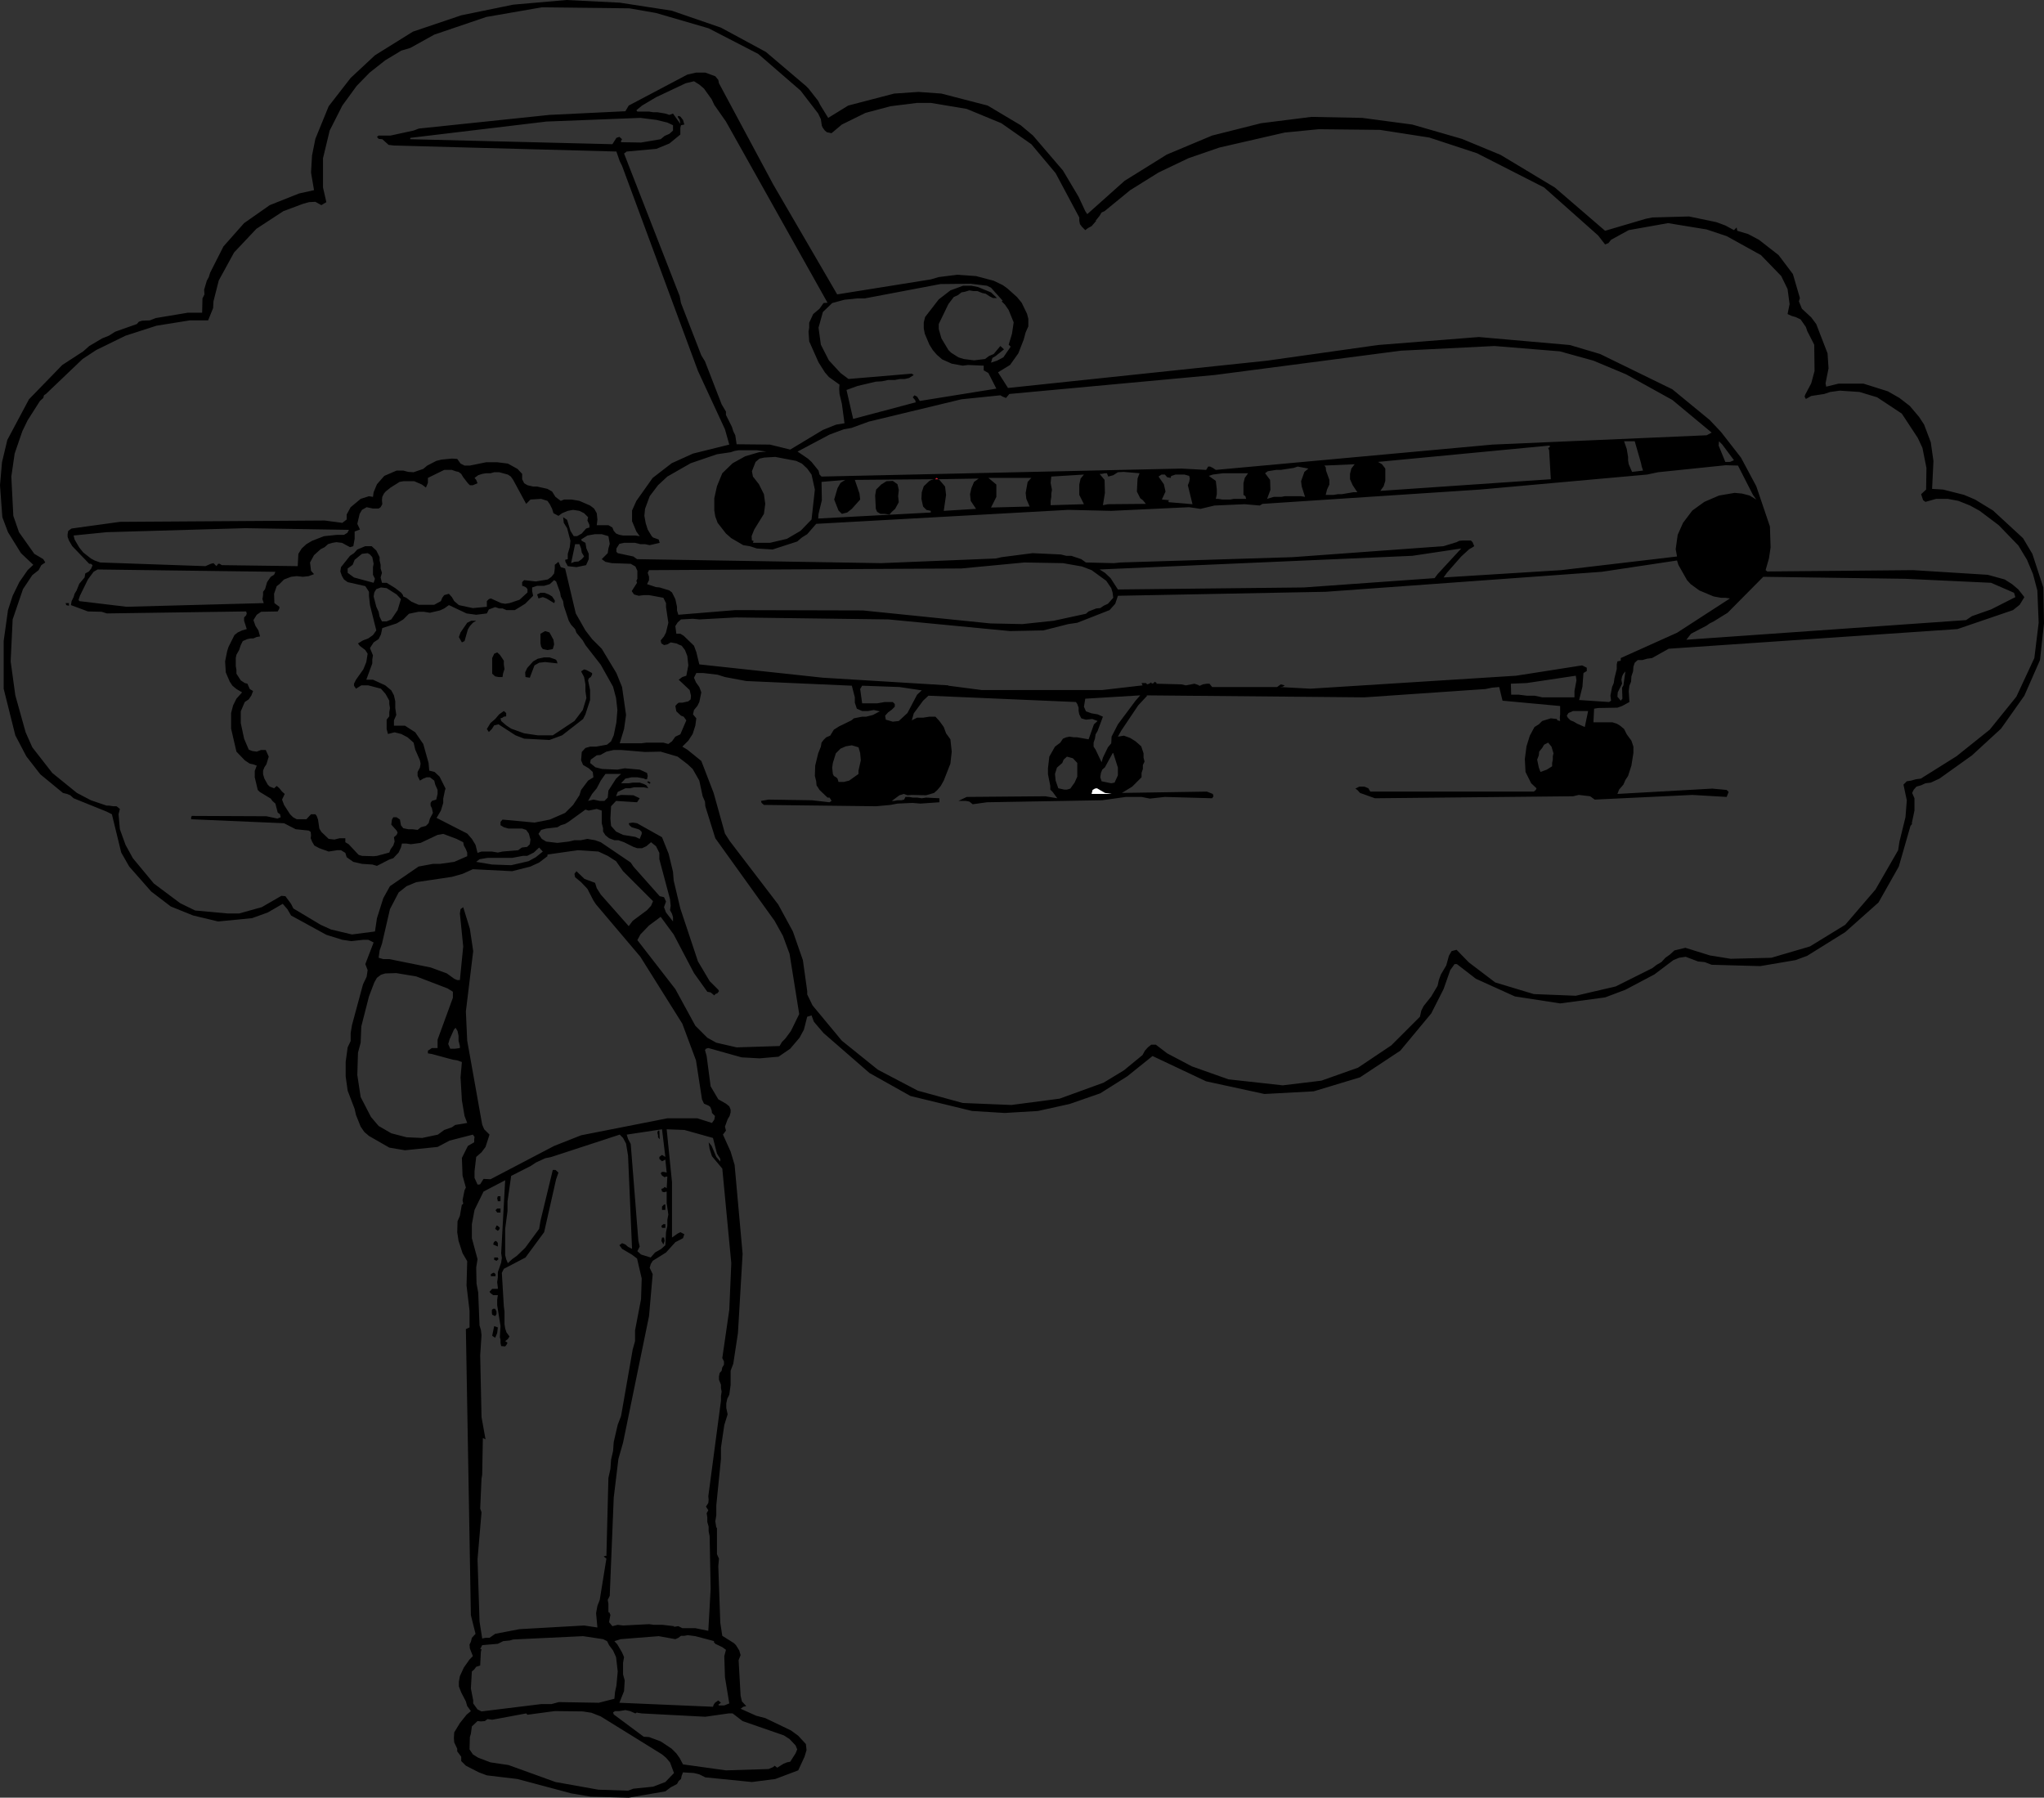 <?xml version="1.0" encoding="UTF-8" standalone="no"?>
<svg xmlns:xlink="http://www.w3.org/1999/xlink" height="269.9px" width="306.9px" xmlns="http://www.w3.org/2000/svg">
  <rect width="100%" height="100%" fill="#333333" stroke="none"/>
  <g transform="matrix(1.0, 0.0, 0.0, 1.0, -53.7, -4.95)">
    <path d="M324.85 54.05 L324.05 52.9 323.3 52.55 322.75 52.4 322.1 52.1 322.4 50.6 322.1 48.35 321.15 46.4 318.1 43.25 312.95 40.4 309.95 39.4 304.15 38.45 298.25 39.5 295.6 40.95 295.2 41.45 294.7 41.65 293.65 40.3 285.55 33.1 275.45 27.95 268.3 25.6 260.9 24.45 251.7 24.35 246.6 24.85 236.8 27.1 232.15 28.7 227.65 30.85 223.4 33.5 219.55 36.65 219.1 36.85 218.8 37.35 218.2 38.1 218.3 38.1 217.6 38.9 217.05 39.2 216.65 39.5 216.15 39.0 215.85 38.6 215.75 38.1 215.75 37.6 212.2 30.95 208.55 26.6 204.05 23.45 198.85 21.3 193.45 20.4 191.4 20.4 187.4 20.9 183.65 21.9 180.1 23.65 178.55 24.95 177.85 24.8 177.55 24.55 177.25 24.15 177.1 23.85 176.95 22.85 176.55 22.0 173.9 18.55 167.55 13.05 160.1 9.2 152.2 6.9 148.2 6.2 135.05 6.05 126.7 7.5 118.9 10.15 115.3 12.15 113.95 12.55 111.55 14.0 109.2 15.85 107.25 17.85 105.1 20.8 103.2 24.55 102.2 28.7 102.2 33.1 102.7 35.3 101.95 35.75 101.05 35.25 100.1 35.3 99.2 35.55 96.25 36.65 92.2 39.3 88.85 42.85 86.55 47.05 85.75 50.2 85.7 51.2 84.95 53.05 82.2 53.05 77.2 53.85 72.55 55.35 68.15 57.5 66.1 58.85 60.6 64.1 60.3 64.3 60.2 64.7 59.7 65.15 57.85 68.05 57.05 69.7 55.9 73.05 55.4 76.5 55.7 82.4 56.55 84.85 58.85 88.1 60.2 88.9 60.5 89.4 59.9 89.8 59.5 90.55 58.55 91.3 57.15 93.4 55.6 97.95 55.3 104.25 56.0 109.35 57.55 114.9 58.55 117.15 61.55 121.0 65.25 124.0 67.35 125.1 69.7 125.9 70.05 125.9 70.7 126.0 71.2 126.0 71.7 126.4 71.5 127.2 71.7 129.45 72.55 131.8 73.65 133.8 76.8 137.6 80.75 140.55 83.0 141.65 87.9 142.1 89.6 142.1 93.0 141.15 95.95 139.45 96.55 139.5 97.4 140.65 97.75 141.35 101.85 143.8 103.4 144.5 106.55 145.25 110.0 144.8 110.3 142.8 111.25 139.8 112.25 138.0 116.55 135.05 118.7 134.65 119.75 134.65 121.9 134.35 123.85 133.5 123.85 132.95 123.65 132.45 123.35 131.9 123.25 131.4 122.25 130.9 120.25 130.15 119.4 130.3 116.85 131.5 115.4 131.7 114.7 131.6 114.05 131.6 113.9 132.2 113.55 132.95 112.75 133.8 112.15 134.0 110.3 134.95 109.6 134.75 108.05 134.65 106.75 134.35 105.75 133.65 105.55 133.0 104.9 132.6 104.3 132.6 103.05 132.8 101.65 132.3 100.9 131.9 100.55 131.3 100.35 130.8 100.4 130.35 100.35 129.85 100.05 129.65 98.1 129.45 96.35 128.55 82.4 127.95 82.4 127.65 82.5 127.45 93.7 127.5 95.35 127.85 95.85 127.65 95.75 127.2 95.4 126.95 95.05 125.6 94.6 125.2 94.35 124.85 92.7 123.85 92.4 123.55 91.95 121.65 91.95 120.7 92.25 119.9 91.7 119.7 91.2 119.6 90.45 119.1 89.2 117.8 88.4 114.35 88.4 112.0 88.7 110.85 89.2 109.85 90.05 108.9 89.2 108.4 88.6 107.9 88.2 107.3 87.6 105.9 87.5 104.25 87.8 102.75 88.0 102.1 88.9 100.3 89.4 99.9 90.05 99.6 90.75 99.4 90.35 98.15 90.35 97.65 90.65 97.35 90.75 97.05 90.65 96.75 69.75 97.05 68.95 96.8 66.9 96.75 64.35 95.8 64.45 95.2 64.75 94.6 64.9 94.1 65.2 93.6 65.6 92.6 66.4 91.65 66.5 91.05 67.05 90.75 67.4 90.3 67.6 89.8 67.35 89.6 67.1 89.6 64.55 86.95 64.05 86.1 63.85 85.55 63.85 85.15 63.95 84.65 64.45 84.3 71.7 83.3 102.45 83.1 105.1 83.45 105.75 82.95 105.75 82.2 106.35 81.1 107.85 79.85 109.1 79.45 109.7 79.55 109.8 78.85 110.3 77.65 111.4 76.4 113.25 75.6 114.25 75.6 115.0 75.8 115.8 75.85 117.25 75.35 117.85 74.85 119.2 74.15 120.0 73.95 121.55 73.8 122.35 73.85 122.85 74.55 123.45 74.85 124.25 74.85 126.7 74.35 128.35 74.35 129.95 74.55 131.4 75.35 132.1 76.1 132.1 76.9 132.4 77.5 132.9 77.8 133.75 78.0 134.35 78.0 135.9 78.35 136.6 78.75 137.1 79.55 137.9 80.15 138.4 79.95 139.55 79.95 140.7 80.15 142.3 80.85 142.9 81.3 143.3 82.0 143.4 82.95 143.3 83.8 145.05 83.8 145.65 84.15 145.85 84.65 146.2 85.05 146.7 85.25 147.25 85.35 149.1 85.35 149.75 85.45 149.25 84.75 148.6 83.2 148.6 81.6 149.25 80.15 151.7 76.7 154.55 74.5 157.75 73.05 163.2 71.7 162.55 69.4 158.5 60.65 147.1 29.85 146.75 29.15 146.25 27.7 112.85 26.8 112.05 26.7 111.1 25.85 110.55 25.8 110.3 25.5 110.55 25.3 112.35 25.3 115.8 24.55 116.6 24.25 136.2 22.2 147.6 21.65 148.1 20.8 156.9 16.15 158.2 15.85 159.6 15.85 161.1 16.4 161.55 16.95 161.65 17.45 169.8 32.65 179.4 49.15 193.45 46.9 194.65 46.55 197.4 46.2 200.25 46.4 202.9 47.1 204.25 47.75 204.95 48.25 206.4 49.55 207.1 50.4 207.9 52.05 208.1 52.8 208.1 53.95 207.7 54.85 207.4 55.95 206.6 58.0 205.35 59.75 203.55 60.85 205.05 63.2 243.95 59.1 260.6 56.75 275.75 55.55 289.4 56.75 293.95 58.1 304.8 63.4 310.4 68.0 312.1 69.8 315.1 73.65 317.4 77.95 319.45 84.0 319.55 87.15 319.3 88.8 318.8 90.55 319.05 90.75 340.95 90.55 352.15 91.25 354.7 91.95 355.8 92.65 356.75 93.45 357.65 94.6 356.95 95.75 355.95 96.55 347.6 99.4 304.25 102.35 301.75 103.75 301.0 103.85 300.3 104.05 299.6 104.05 299.15 104.45 298.95 105.05 298.9 105.75 298.65 106.5 298.6 107.3 298.35 107.9 298.25 108.7 298.35 110.35 297.25 110.95 296.55 111.2 293.65 111.25 293.05 111.35 292.95 113.4 295.8 113.4 296.45 113.6 296.95 113.9 297.55 114.4 297.95 115.2 298.65 116.15 298.95 117.05 298.95 118.0 298.65 119.9 298.15 121.45 297.75 122.05 297.45 122.75 296.8 123.5 296.55 124.15 310.8 123.35 312.95 123.55 313.25 123.85 312.95 124.6 307.8 124.3 293.15 125.0 292.45 124.5 290.75 124.3 289.9 124.5 260.15 124.8 257.9 124.0 257.5 123.55 257.2 123.35 257.8 123.05 258.55 123.05 259.15 123.3 259.45 123.8 284.0 123.8 284.3 123.55 284.4 123.3 283.6 122.55 282.75 120.85 282.65 118.9 282.9 117.0 283.4 115.4 284.1 114.1 284.75 113.7 285.25 113.2 286.55 112.8 287.45 112.9 287.55 113.1 287.95 113.2 287.9 112.7 287.95 112.2 287.95 110.95 279.3 110.15 278.8 108.1 277.7 108.2 276.75 108.4 258.55 109.65 225.75 109.35 225.95 109.4 224.6 110.85 222.05 114.65 221.55 115.55 222.45 115.4 223.4 115.75 224.2 116.25 225.05 117.0 225.4 118.05 225.4 118.7 225.55 119.3 225.3 119.8 225.3 120.4 225.1 121.0 225.1 121.65 223.7 123.05 222.15 124.0 234.9 123.8 235.8 124.15 235.9 124.5 235.7 124.8 228.6 124.6 226.35 124.85 225.1 124.6 222.75 124.6 219.2 125.1 201.9 125.4 199.75 125.7 199.25 125.3 198.75 125.2 197.6 125.2 198.85 124.6 210.65 124.5 212.45 124.8 211.75 123.85 211.4 123.5 211.4 122.95 211.05 121.2 211.05 120.3 211.25 118.55 212.1 117.05 212.9 116.45 213.3 115.85 213.8 115.65 214.3 115.55 214.95 115.65 215.45 115.65 217.15 115.95 217.95 113.7 218.5 113.2 217.7 112.9 216.75 113.0 216.05 112.8 215.75 112.2 215.65 111.7 215.65 111.2 215.45 110.65 215.25 110.35 193.1 109.4 192.3 110.15 190.9 112.05 190.6 113.1 191.4 112.7 192.3 112.7 193.25 112.55 194.15 112.55 194.75 113.2 195.4 114.1 195.75 115.05 196.4 115.95 196.6 117.8 196.4 119.6 195.4 122.15 194.95 122.95 194.45 123.55 193.95 124.0 192.75 124.35 190.6 124.3 189.95 124.35 189.4 124.15 188.75 124.35 187.6 125.2 187.95 125.2 188.45 125.1 189.05 125.1 189.45 125.0 189.65 124.6 190.2 124.6 190.75 124.7 191.4 124.7 192.1 124.8 192.75 124.7 194.75 124.8 194.75 125.4 191.9 125.6 190.7 125.5 188.45 125.6 187.4 125.8 185.25 126.0 168.4 125.8 168.05 125.5 167.95 125.2 169.1 125.0 175.6 125.1 178.25 125.4 178.55 125.2 178.45 125.0 178.25 124.7 177.95 124.7 176.75 123.55 176.3 122.85 176.25 122.25 176.05 121.45 176.1 119.9 176.55 118.05 176.95 117.05 177.05 116.45 177.35 116.05 177.75 115.65 178.35 115.4 178.9 114.5 179.7 114.0 181.55 113.1 181.9 112.8 183.15 112.55 183.75 112.55 184.75 112.3 185.8 111.75 184.9 111.55 184.05 111.7 183.15 111.7 182.35 111.35 182.05 110.45 182.05 109.65 181.6 107.9 165.75 107.2 162.55 106.6 161.45 106.25 159.3 106.0 158.25 106.0 157.9 106.7 158.2 107.4 158.7 108.1 159.0 108.9 158.7 110.35 158.4 110.95 157.9 111.55 157.75 112.2 158.25 112.8 158.1 113.9 157.7 115.15 157.05 116.15 156.15 117.05 156.9 117.5 159.0 119.2 160.85 124.0 162.55 130.1 163.25 131.2 170.55 140.75 172.75 144.8 174.25 149.1 174.9 153.75 174.9 154.25 175.7 155.9 180.1 161.2 185.5 165.55 191.5 168.7 198.25 170.55 205.55 170.85 212.8 169.9 219.4 167.5 222.45 165.65 225.25 163.35 225.6 162.7 226.05 162.2 226.55 161.8 227.25 161.8 228.95 163.1 232.65 165.05 238.15 167.0 246.3 167.9 252.1 167.2 257.6 165.25 262.6 161.9 266.9 157.6 267.1 156.7 267.45 156.0 268.6 154.55 269.55 152.95 269.75 152.05 270.05 151.25 270.85 149.9 271.25 148.45 271.65 147.75 272.4 147.55 274.25 149.45 278.2 152.45 284.0 154.2 290.3 154.45 296.3 153.05 301.8 150.3 302.45 149.8 303.15 149.4 303.75 148.75 304.45 148.25 305.1 147.65 306.75 147.25 310.45 148.4 313.55 148.9 319.65 148.75 325.45 147.05 330.75 143.8 335.3 138.5 338.7 132.6 338.9 131.3 339.8 127.65 340.0 125.1 339.5 122.75 340.0 122.25 340.65 122.15 341.35 121.95 342.1 121.85 347.45 118.5 352.45 114.5 356.45 109.55 359.15 103.75 359.8 98.45 359.6 93.6 358.95 91.15 358.05 89.0 356.75 86.85 353.8 83.8 350.95 81.65 349.5 80.85 347.75 80.15 346.15 79.85 344.4 79.85 342.8 80.3 342.45 80.05 342.15 79.15 342.9 78.45 342.95 75.2 342.35 72.2 341.65 70.7 339.25 67.05 335.55 64.6 332.9 63.8 329.95 63.6 328.5 63.8 327.6 64.1 325.65 64.4 324.85 64.85 324.65 64.5 324.75 64.2 325.65 62.5 326.15 60.65 326.1 56.7 325.05 54.65 324.85 54.05 M326.4 53.6 L328.1 58.0 328.25 60.25 327.8 62.5 327.9 63.0 329.75 62.55 333.5 62.55 337.15 63.7 338.9 64.7 340.45 65.9 341.85 67.55 342.6 68.7 343.6 71.35 344.0 74.15 343.8 78.35 345.45 78.45 348.6 79.25 350.25 79.95 352.95 81.6 357.45 85.75 358.85 88.1 360.5 93.15 360.6 98.55 360.0 104.05 357.65 109.4 354.15 114.35 349.8 118.35 344.9 121.85 343.6 122.45 342.8 122.55 342.15 122.85 341.45 123.05 341.05 123.5 340.8 124.0 341.15 124.8 341.15 126.65 340.75 128.55 340.8 128.65 340.55 128.95 338.8 135.05 335.75 140.45 330.75 144.9 325.05 148.45 323.3 149.1 318.0 150.0 310.7 149.8 309.65 149.4 308.65 149.3 306.8 148.6 305.8 148.75 304.95 149.1 302.1 151.25 297.75 153.55 294.7 154.7 287.95 155.6 281.15 154.55 275.3 151.9 272.45 149.7 272.1 149.7 271.45 150.6 270.45 153.45 268.6 157.1 263.95 162.7 257.9 166.7 250.95 168.8 243.55 169.2 234.8 167.3 226.75 163.5 222.95 166.55 218.9 169.1 214.3 170.7 209.55 171.75 204.55 172.05 199.65 171.75 190.4 169.5 184.25 166.05 177.35 160.05 175.9 158.35 175.55 157.4 174.9 157.6 174.4 159.55 173.75 160.75 172.35 162.4 170.6 163.6 167.75 163.85 165.05 163.7 160.05 162.3 159.7 162.4 159.55 162.6 159.8 163.5 160.4 168.05 161.55 170.0 162.7 170.65 163.2 171.05 163.4 171.55 163.4 171.95 163.25 172.5 162.95 173.0 162.55 174.1 162.7 174.7 162.25 175.3 163.4 177.85 164.0 179.85 165.2 193.2 164.5 205.1 163.8 209.7 163.4 210.75 163.4 212.9 163.2 214.35 162.9 214.95 162.75 215.65 162.75 216.35 162.95 217.3 162.45 218.9 161.95 222.3 161.95 224.0 161.25 230.95 161.25 232.45 161.1 233.35 161.25 234.3 161.35 234.35 161.35 238.3 161.65 238.95 161.55 240.1 161.85 248.6 162.15 250.55 163.9 251.65 164.2 251.95 164.7 252.75 164.9 253.45 164.6 254.2 164.9 259.55 165.1 260.4 165.75 261.1 165.3 261.2 164.9 261.5 167.25 262.55 168.6 262.9 172.45 264.75 173.55 265.55 174.7 266.8 174.8 267.7 174.5 268.7 173.55 270.75 170.1 272.05 166.6 272.5 159.6 271.8 158.7 271.35 157.9 271.15 156.25 271.05 156.05 271.55 155.95 272.05 155.6 272.35 155.35 272.8 154.4 273.3 153.6 273.9 148.1 274.85 142.4 274.7 139.45 274.2 131.4 272.05 126.8 271.5 125.6 271.05 123.65 270.05 122.95 269.35 122.95 268.7 122.35 267.9 122.35 267.5 121.9 266.55 121.85 265.9 121.9 265.05 122.75 263.65 123.75 262.4 124.4 261.85 123.85 261.1 123.65 260.4 122.95 259.05 122.6 258.15 122.6 257.45 122.75 256.6 123.35 255.3 124.2 254.1 124.7 253.6 124.25 252.45 124.2 251.85 124.4 251.45 124.55 250.85 125.1 250.25 124.4 247.45 123.65 204.5 124.2 204.25 124.2 201.75 123.75 197.95 123.85 194.3 123.15 193.1 122.55 191.25 122.35 189.95 122.4 188.3 122.75 187.5 123.05 185.8 123.15 185.8 123.25 185.65 123.15 185.15 123.45 183.65 123.65 183.25 123.15 181.45 123.05 178.8 123.95 177.0 124.9 176.45 124.9 176.0 124.95 175.65 124.7 175.3 121.2 176.2 119.4 177.15 114.5 177.65 112.15 177.25 109.1 175.5 108.4 174.9 107.85 174.1 107.15 172.35 106.95 171.45 105.9 168.7 105.6 166.55 105.6 164.4 105.9 162.2 106.35 161.25 106.35 160.05 106.55 158.85 108.2 152.75 108.75 151.6 108.9 150.6 108.55 149.7 109.8 146.45 109.0 146.05 108.25 146.05 106.45 146.25 105.1 146.05 102.7 145.3 97.4 142.4 96.85 141.45 96.15 140.65 93.9 141.95 91.55 142.8 86.45 143.3 82.7 142.4 79.35 141.05 76.4 138.8 73.1 135.05 71.9 132.95 70.5 127.2 69.7 126.8 64.75 124.8 64.25 124.35 63.75 124.15 63.15 124.0 59.75 121.2 57.65 118.5 56.0 115.35 54.25 108.35 54.25 101.2 54.9 96.55 55.6 94.4 56.6 92.35 57.85 90.55 58.7 89.75 56.85 88.0 54.9 84.85 54.05 82.6 53.7 77.8 54.0 74.35 54.8 71.0 58.05 64.9 63.05 59.75 66.2 57.7 67.1 56.9 69.05 55.75 70.05 55.35 71.0 54.75 74.25 53.6 74.55 53.25 75.05 53.1 76.2 53.05 77.1 52.7 81.9 51.9 84.05 51.9 84.1 49.75 84.4 49.15 84.35 48.45 84.75 47.1 85.05 46.55 85.25 45.9 87.25 41.95 90.35 38.45 94.2 35.75 98.6 34.0 100.85 33.5 100.4 30.85 100.55 28.3 101.05 25.8 103.05 20.9 106.35 16.65 110.0 13.25 115.7 9.7 122.95 7.25 130.75 5.65 138.75 4.95 146.75 5.35 154.55 6.55 161.95 9.1 168.7 12.75 174.7 17.85 175.1 18.25 176.55 20.1 176.85 20.7 178.05 22.65 181.05 20.8 187.95 19.0 191.6 18.75 195.05 19.0 202.0 20.8 206.95 23.75 208.8 25.3 213.3 30.55 215.65 34.5 216.65 36.65 216.95 37.1 222.55 32.1 228.9 28.15 235.7 25.3 243.05 23.45 250.6 22.5 258.25 22.65 265.75 23.65 273.2 25.8 279.0 28.2 287.15 33.1 294.7 39.6 300.8 37.8 301.8 37.6 307.3 37.45 311.4 38.3 312.75 38.8 314.05 39.5 314.45 39.1 314.55 39.6 316.2 40.1 317.8 40.95 320.75 43.25 322.9 46.1 323.95 49.7 323.8 50.2 324.25 51.3 325.65 52.6 326.4 53.6 M194.55 76.9 L194.75 77.0 195.6 78.0 195.75 79.25 195.4 81.65 200.25 81.35 199.45 80.15 199.35 79.15 199.55 78.25 199.95 77.3 200.65 76.8 194.55 76.9 194.35 76.7 194.1 76.9 194.55 76.9 M178.95 79.95 L179.45 78.25 179.9 77.45 180.6 77.0 177.05 77.3 177.1 80.05 176.6 82.1 176.55 82.8 193.45 81.9 193.45 81.65 192.8 81.5 192.3 81.0 192.05 79.85 192.1 78.85 192.4 77.95 193.25 77.15 193.55 77.0 193.95 76.9 182.05 77.0 182.75 79.05 182.85 79.95 181.6 81.35 180.9 81.9 180.1 82.1 179.6 81.6 178.95 79.95 M168.45 73.65 L167.75 73.8 167.15 74.3 166.6 75.7 166.75 76.5 167.65 77.65 168.4 79.15 168.6 80.6 168.4 82.1 166.95 84.45 166.55 85.45 166.6 86.1 166.85 86.15 166.75 86.45 169.3 86.45 171.85 85.85 173.9 84.65 175.55 82.95 176.05 78.45 175.55 76.2 174.9 75.3 174.1 74.55 173.25 74.15 170.1 73.55 168.45 73.65 M177.35 50.45 L177.95 50.4 162.7 23.2 160.95 20.7 160.55 19.85 159.4 18.25 158.7 17.65 157.9 17.15 156.65 17.45 152.2 19.55 150.1 20.8 149.25 21.5 149.4 21.7 151.15 21.7 151.75 21.8 152.4 21.8 153.6 22.0 154.2 22.2 154.75 22.0 155.85 23.55 155.75 22.95 155.45 22.5 155.55 22.35 155.85 22.45 156.25 22.95 156.45 23.65 155.95 23.75 155.85 24.15 155.85 25.15 154.2 26.5 152.25 27.3 147.8 27.7 147.4 28.0 155.75 49.4 155.95 50.45 159.0 58.3 159.55 59.2 162.05 65.65 162.7 66.75 162.7 67.25 163.6 69.05 163.8 69.7 164.1 70.3 164.3 71.65 169.3 71.7 172.35 72.45 177.25 69.5 179.25 68.7 180.5 68.5 180.1 65.55 179.75 64.1 179.7 63.3 179.75 62.7 178.15 61.55 177.55 60.85 176.6 59.35 175.2 56.2 175.1 54.75 175.2 54.15 175.2 53.4 175.8 52.1 176.75 51.3 177.35 50.45 M198.6 48.75 L198.05 48.85 197.55 49.25 196.9 49.55 196.1 50.6 194.65 53.6 194.65 54.35 195.05 55.75 196.1 57.5 196.5 57.9 197.6 58.6 198.4 58.85 199.95 59.05 201.6 58.85 202.2 58.4 202.9 58.1 203.9 56.9 204.45 57.4 203.2 58.4 202.7 58.7 202.5 59.4 203.4 59.1 204.35 58.6 205.45 57.0 205.15 56.7 205.65 55.05 205.9 53.35 205.15 51.5 204.6 50.7 204.1 50.2 204.25 50.1 202.5 48.15 201.9 47.85 199.45 47.55 194.9 47.6 183.55 49.75 182.45 49.75 180.5 49.95 178.65 50.45 177.25 51.8 176.6 54.15 176.95 56.7 178.15 59.05 179.9 60.95 181.1 61.85 190.6 61.05 190.9 61.25 190.2 61.7 189.55 61.85 188.85 61.85 188.05 62.0 187.05 62.0 186.1 62.2 185.2 62.25 182.45 62.9 180.8 63.5 181.8 67.85 191.2 65.35 191.1 65.0 191.0 64.9 190.75 64.6 191.0 64.3 191.4 64.5 191.8 65.15 203.3 63.3 202.1 60.95 201.4 60.55 201.4 59.85 199.05 59.75 198.25 59.85 196.6 59.55 195.15 58.9 194.35 58.2 193.75 57.5 193.25 56.7 192.55 55.05 192.4 54.25 192.4 53.35 192.6 52.55 194.65 49.9 196.4 48.55 198.3 47.85 199.55 47.85 200.55 48.05 202.5 48.85 203.4 49.7 202.8 49.7 202.3 49.45 201.7 49.05 201.2 48.95 200.45 48.65 199.85 48.65 199.25 48.55 198.6 48.75 M307.0 92.05 L305.7 89.75 305.5 89.1 294.2 90.8 252.75 93.8 221.55 94.4 221.15 95.6 220.3 96.55 215.45 98.45 214.1 98.65 210.35 99.6 205.35 99.7 187.1 97.95 164.2 97.65 158.7 97.95 157.75 97.85 155.95 97.95 155.45 98.4 155.1 98.95 155.25 100.1 155.85 100.1 156.35 100.4 157.9 101.9 158.25 102.85 158.7 104.7 177.25 106.7 196.1 107.85 196.1 107.9 201.1 108.55 219.2 108.55 225.25 107.85 225.1 107.5 225.75 107.5 225.95 107.7 226.25 107.6 226.55 107.4 226.65 107.6 226.95 107.5 227.05 107.3 227.4 107.5 227.25 107.6 231.1 107.7 231.75 107.85 233.05 107.6 233.75 107.85 233.65 107.9 233.95 107.9 233.95 107.85 234.3 107.7 234.9 107.6 235.3 107.6 235.7 108.1 245.45 108.1 246.0 107.7 246.6 107.85 246.3 108.05 245.9 108.1 250.45 108.35 281.35 106.4 291.25 104.85 291.95 105.2 291.95 105.7 291.45 106.0 291.3 108.05 290.8 110.05 295.3 110.35 295.6 110.15 295.5 109.4 295.75 108.1 296.0 107.5 296.1 106.8 296.45 105.4 296.45 104.7 296.55 104.25 297.05 104.15 297.05 103.75 305.5 99.95 313.45 94.8 312.75 94.7 312.1 94.7 311.0 94.5 308.85 93.6 307.55 92.65 307.0 92.05 M299.15 71.2 L297.55 71.2 297.95 72.35 298.15 73.55 298.15 74.05 298.25 74.65 298.75 75.8 300.4 75.6 300.2 75.0 300.1 74.5 299.15 71.2 M312.3 71.7 L311.8 71.2 311.75 71.85 312.75 74.3 313.45 74.3 314.05 74.05 312.3 71.7 M273.1 87.3 L265.75 88.4 218.8 90.45 219.6 90.95 220.45 91.75 221.55 93.45 249.45 93.15 269.1 91.75 269.55 91.15 273.1 87.3 M274.55 86.1 L274.8 86.35 275.05 86.95 Q274.7 87.2 274.3 87.4 L273.1 88.5 270.95 90.95 270.45 91.65 288.1 90.55 305.5 88.5 305.3 87.4 305.6 85.25 306.4 83.45 307.8 81.6 309.6 80.3 311.8 79.35 314.15 78.95 315.25 79.05 316.4 79.35 317.4 79.95 316.9 79.25 314.65 74.85 312.8 74.8 302.65 75.85 301.0 76.2 275.95 78.45 243.25 80.6 242.85 80.85 240.6 80.65 236.05 80.85 233.95 81.35 232.25 81.1 220.55 81.65 214.1 81.5 176.25 83.6 174.9 85.15 174.1 85.65 173.4 86.25 169.7 87.45 167.35 87.3 166.25 86.95 165.3 86.8 163.5 85.75 162.7 85.05 161.45 83.45 161.1 82.5 160.95 81.6 160.95 79.75 161.35 77.95 162.15 76.0 163.7 74.5 165.6 73.45 167.65 72.85 168.75 72.75 167.35 72.55 164.6 72.55 164.0 72.65 163.4 72.85 161.35 73.15 157.4 74.5 153.9 76.5 152.5 77.8 151.25 79.45 150.55 81.35 150.45 82.4 150.65 83.5 150.95 84.45 151.55 85.45 151.75 85.65 152.6 85.95 152.75 86.45 151.25 86.8 150.55 86.65 149.85 86.65 149.05 86.45 147.4 86.45 146.7 86.6 146.25 87.3 146.25 87.8 146.45 88.0 148.8 88.5 149.35 88.9 186.0 89.5 203.2 88.8 204.1 88.6 208.75 88.0 213.0 88.2 213.8 88.4 214.55 88.4 216.05 88.9 216.75 89.4 220.95 89.5 221.95 89.4 247.8 88.6 270.45 86.95 272.4 86.35 272.8 86.15 273.3 86.1 274.55 86.1 M249.05 77.2 L249.55 75.8 250.15 75.3 248.55 75.0 247.95 75.2 246.0 75.5 245.3 75.5 244.05 75.7 243.65 76.0 244.4 77.0 244.45 78.5 243.95 79.85 244.95 79.55 246.1 79.55 246.6 79.45 249.05 79.45 249.65 79.55 249.15 78.0 249.05 77.2 M256.4 76.1 L256.6 75.3 257.1 74.65 252.55 74.85 252.75 75.1 252.8 75.6 253.3 77.0 253.3 77.7 252.95 78.45 252.75 79.25 253.95 79.25 254.55 79.15 255.15 79.15 256.9 78.85 257.5 78.85 256.8 77.8 256.4 76.9 256.4 76.1 M261.7 75.3 L261.7 77.15 261.45 77.95 260.95 78.65 286.55 76.9 286.3 72.55 286.15 72.2 286.3 72.15 286.45 71.95 286.3 71.85 260.6 74.3 261.2 74.65 261.7 75.3 M278.1 56.9 L264.05 57.6 236.1 61.25 205.25 64.1 204.75 64.7 204.25 64.5 203.9 64.3 198.05 64.9 184.15 68.25 181.55 69.2 180.4 69.4 178.25 70.2 173.45 72.75 175.0 73.8 175.55 74.3 176.6 75.6 176.75 76.2 177.05 76.5 231.1 75.3 234.8 75.5 235.1 75.0 235.4 75.0 235.8 75.2 236.25 75.5 277.8 71.7 309.95 70.3 310.7 69.9 304.8 65.0 297.85 61.15 292.95 59.1 287.9 57.7 278.1 56.9 M348.9 98.05 L349.8 97.45 352.65 96.45 356.3 94.6 356.1 93.95 352.65 92.45 339.8 91.85 318.45 91.55 313.1 96.95 311.0 98.25 310.4 98.55 309.9 98.9 307.6 100.1 306.9 101.0 348.9 98.05 M188.45 77.65 L188.65 78.5 188.55 79.45 188.65 80.35 188.1 81.35 187.6 81.8 187.25 82.2 186.55 82.1 185.9 82.1 185.4 81.8 185.2 81.35 185.1 79.35 185.25 78.45 186.0 77.7 186.8 77.2 187.75 77.15 188.45 77.65 M221.55 120.2 L220.85 118.0 220.75 118.05 219.6 120.15 219.2 120.5 219.0 121.0 218.9 121.65 219.1 122.25 220.55 122.55 221.05 122.45 221.55 121.35 221.55 120.2 M212.4 120.2 L212.1 121.15 212.2 122.15 212.6 123.3 213.5 123.5 213.9 123.5 214.4 123.35 215.05 122.45 215.45 121.55 215.45 119.5 214.8 118.8 213.9 118.55 213.4 119.0 213.2 119.5 212.4 120.2 M224.2 110.15 L224.9 109.35 216.65 109.85 216.45 111.05 216.75 111.75 217.6 112.05 218.5 112.2 219.3 112.55 218.5 114.7 218.2 115.2 218.1 115.85 217.9 116.45 217.9 117.05 218.2 117.5 219.1 119.4 219.3 118.7 220.05 117.15 220.55 116.55 220.6 115.55 221.55 113.7 224.2 110.15 M232.25 77.3 L232.35 76.8 232.25 76.4 231.55 76.2 230.2 76.2 229.6 76.4 229.5 76.5 229.5 76.7 228.95 76.6 228.6 76.2 228.1 76.2 227.65 76.5 228.45 77.65 228.7 78.75 228.15 79.95 229.3 80.05 229.1 80.15 229.2 80.35 232.75 80.65 232.05 77.8 232.25 77.3 M240.6 76.7 L241.1 76.0 237.35 76.0 235.8 76.2 235.2 76.4 236.25 77.15 236.4 78.45 236.4 79.15 236.25 79.85 236.6 79.85 237.25 79.95 238.4 79.95 238.95 79.85 240.8 79.85 240.7 79.45 240.4 79.25 240.4 77.5 240.6 76.7 M208.0 77.3 L208.55 76.7 202.1 76.7 203.3 77.7 203.3 79.55 202.5 81.15 208.3 81.0 207.8 79.85 207.7 78.95 208.0 77.3 M215.95 76.8 L216.45 76.2 211.55 76.5 211.45 77.45 211.65 78.5 211.55 79.05 211.55 79.55 211.45 80.15 211.45 80.8 216.45 80.65 215.75 79.25 215.75 77.7 215.95 76.8 M221.55 75.85 L220.85 76.3 220.1 76.5 219.9 76.0 219.6 76.0 219.1 76.1 218.8 76.1 219.55 77.0 219.6 78.95 219.3 80.8 220.05 80.65 225.75 80.6 225.3 80.05 224.9 79.75 224.4 78.75 224.5 76.8 224.8 76.0 222.4 75.8 221.55 75.85 M183.25 96.6 L202.4 98.55 207.2 98.65 211.9 98.15 216.75 97.1 217.15 96.75 218.3 96.3 218.9 96.25 219.4 95.9 220.05 95.6 220.85 94.7 220.75 93.9 220.55 93.25 219.8 92.15 217.6 90.55 216.15 90.0 213.3 89.5 207.5 89.4 198.05 90.3 151.15 90.55 150.95 90.95 151.15 91.55 151.15 92.05 150.85 92.65 152.2 93.1 152.75 93.15 154.2 93.6 154.6 93.9 155.1 94.9 155.35 96.05 155.35 96.6 155.55 97.25 164.1 96.55 183.25 96.6 M218.1 123.35 L217.75 123.55 217.6 124.15 220.6 124.15 219.6 124.0 218.4 123.3 218.1 123.35 M115.1 97.1 L114.25 97.95 113.25 98.55 111.1 99.25 110.9 100.2 110.55 100.9 109.8 101.4 109.25 102.25 109.7 103.35 109.6 103.95 109.6 104.55 108.7 107.0 109.7 107.0 111.55 107.85 112.45 108.6 112.85 109.35 113.05 110.25 113.05 111.25 113.2 112.3 112.85 113.1 112.85 113.9 114.5 113.9 116.05 114.9 117.25 116.65 118.05 119.5 118.15 120.65 118.95 120.85 119.7 121.55 120.6 123.35 120.5 123.65 120.25 124.85 120.25 125.5 119.9 126.65 119.25 127.75 123.85 130.1 124.55 130.9 125.1 131.8 125.4 133.0 126.0 132.8 127.55 132.8 128.45 132.95 129.15 132.8 131.5 132.6 132.05 132.2 132.85 132.1 133.25 131.7 133.35 131.0 133.1 130.1 132.7 129.55 132.1 129.35 130.05 129.35 129.35 129.15 128.85 128.85 128.85 128.35 129.15 128.0 133.95 128.45 136.25 128.0 138.55 127.0 139.75 125.8 140.7 124.35 140.95 123.55 142.0 122.15 142.8 121.65 142.7 120.85 142.1 120.3 141.25 119.8 140.95 119.1 141.05 117.85 141.6 117.25 142.3 117.05 143.2 117.05 144.85 116.75 145.45 116.25 145.85 115.35 146.25 113.4 146.4 111.55 146.2 109.75 145.75 108.05 143.9 104.75 141.6 101.8 141.2 101.1 140.25 99.95 140.05 99.4 139.45 98.75 139.1 98.15 138.35 95.9 138.25 95.2 137.9 94.5 137.8 93.9 137.2 92.25 136.9 92.05 136.25 92.65 135.4 92.9 134.35 92.9 133.6 93.15 133.6 93.7 133.75 94.4 132.55 95.6 131.0 96.55 129.75 96.55 129.15 96.3 128.65 96.3 128.05 96.1 127.1 96.45 126.8 97.05 125.2 97.25 123.75 97.05 121.1 95.8 120.4 96.3 119.75 96.6 118.25 96.95 117.35 96.8 116.55 96.8 115.1 97.1 M110.9 93.15 L110.2 93.4 109.9 93.9 109.8 94.5 110.2 96.05 110.55 96.8 110.7 97.55 111.05 98.25 111.75 98.25 112.45 97.95 113.4 96.55 113.9 94.9 113.25 94.2 111.75 93.25 110.9 93.15 M109.8 89.6 L109.6 88.6 109.25 88.2 108.9 88.0 108.05 88.1 106.95 89.0 106.65 89.75 105.9 90.3 105.9 90.95 106.85 91.65 109.8 92.45 110.0 91.85 109.7 91.25 109.7 90.1 109.8 89.6 M93.8 92.35 L94.35 91.55 94.85 91.25 95.05 90.8 68.35 90.45 67.75 90.8 66.9 91.95 65.7 94.4 65.5 95.0 65.6 95.2 72.7 96.05 93.3 95.5 93.1 94.9 93.2 94.3 93.2 93.8 93.5 93.4 93.8 92.35 M100.85 88.3 L100.25 89.4 100.4 90.65 100.85 91.15 100.05 91.45 99.2 91.55 98.25 91.45 97.4 91.55 96.35 91.95 95.65 92.65 95.25 92.95 94.85 94.1 94.9 95.5 95.65 96.05 95.65 96.3 95.4 96.75 92.9 96.8 92.25 97.25 91.75 98.05 92.05 98.9 92.5 99.6 92.75 100.5 92.2 100.6 91.75 100.8 91.35 100.8 90.85 100.9 90.15 101.2 89.85 101.8 89.6 102.55 89.2 103.25 89.1 103.75 89.1 104.95 89.2 105.55 89.2 106.1 89.85 107.1 90.45 107.5 90.85 107.6 91.2 108.4 91.7 108.7 91.45 109.35 91.05 109.95 90.45 110.35 89.85 111.75 89.85 113.5 90.35 115.85 91.05 117.5 91.55 117.7 92.25 117.8 92.9 117.55 93.6 117.55 94.05 118.55 93.7 119.7 93.4 120.15 93.2 120.65 93.2 121.2 93.4 121.85 93.9 122.75 94.2 123.05 94.85 123.3 95.25 122.95 95.65 123.3 96.05 123.8 96.45 124.15 96.05 125.0 96.35 125.8 97.25 127.2 97.7 127.65 98.25 127.95 99.7 127.95 100.4 127.2 101.05 127.2 101.25 127.45 101.45 128.0 101.65 129.35 101.95 129.85 103.05 130.9 103.9 131.0 104.7 130.8 105.55 130.8 105.55 131.4 106.05 131.7 107.55 133.3 108.05 133.45 109.8 133.5 110.3 133.45 112.15 132.95 112.35 132.45 112.75 131.9 112.95 131.3 112.85 130.65 113.25 130.3 113.4 129.95 113.25 129.65 112.45 128.75 112.55 128.0 112.75 127.65 113.25 127.65 113.75 128.0 113.9 128.85 114.25 129.3 115.0 129.45 115.6 129.45 116.4 129.55 116.9 129.15 117.65 128.95 118.05 128.55 118.25 127.85 118.7 127.0 118.55 126.3 118.35 125.9 118.35 125.5 118.55 125.2 119.2 125.0 119.4 124.15 119.4 123.55 119.05 122.75 118.9 122.15 118.25 121.65 117.75 121.65 117.25 121.85 116.75 122.15 116.4 121.45 116.4 120.85 116.75 120.2 116.85 119.6 116.75 119.1 116.05 117.5 115.8 116.45 114.9 115.65 113.95 115.15 112.95 114.9 111.95 115.15 111.75 114.4 111.75 113.0 112.15 112.5 112.15 111.9 112.25 111.25 112.15 110.65 112.15 110.15 111.6 109.15 110.9 108.35 109.0 107.85 107.95 107.85 107.15 108.35 106.85 107.9 106.85 107.6 107.15 107.0 108.25 105.45 108.7 104.35 108.9 103.1 108.55 102.55 107.7 101.9 107.45 101.55 108.2 101.1 109.0 100.8 109.7 100.3 110.2 99.6 109.25 95.8 109.1 94.4 109.1 93.8 108.55 92.95 105.9 92.35 105.35 91.95 105.05 91.45 104.8 90.75 104.9 90.1 106.25 88.4 106.85 88.0 107.35 87.45 108.55 86.95 109.5 86.95 110.2 87.6 110.7 88.6 110.7 89.1 110.85 89.75 110.85 90.3 111.05 90.95 110.85 91.65 111.05 92.45 111.75 92.45 113.05 93.25 113.95 93.95 114.2 94.3 114.25 94.5 114.7 94.7 115.5 95.3 116.55 95.75 118.9 95.75 119.9 95.2 120.1 94.7 120.4 94.3 121.1 94.1 121.55 94.6 121.9 95.2 122.6 95.8 124.7 96.25 126.8 96.05 126.8 95.2 127.1 94.9 127.4 94.8 128.95 95.5 129.55 95.6 130.2 95.5 131.7 95.0 132.9 93.9 132.9 93.4 132.7 93.15 132.3 92.95 132.1 92.9 132.1 92.35 132.4 92.05 134.15 92.25 135.95 91.95 136.5 91.55 136.9 91.05 137.0 90.3 137.0 89.75 137.55 89.3 137.9 90.1 138.55 90.3 140.15 97.05 141.6 99.6 142.6 100.9 144.05 102.35 146.25 106.0 147.1 108.1 147.7 112.3 147.4 114.4 146.75 116.55 149.95 116.55 150.75 116.45 153.3 116.45 154.05 116.65 154.6 116.25 155.1 115.55 155.85 115.2 156.75 113.1 156.35 112.55 155.95 112.4 155.25 111.75 155.1 110.95 155.35 110.65 155.6 110.45 156.15 110.45 157.05 110.25 157.4 109.95 157.45 109.4 157.25 108.55 155.6 107.0 156.15 106.6 156.75 106.4 157.05 104.85 156.9 103.45 156.55 102.55 156.05 101.9 Q155.65 101.75 155.25 101.55 L154.4 101.4 153.9 101.7 153.4 101.8 153.0 101.55 152.9 101.1 153.4 100.5 153.7 99.9 154.05 98.45 153.7 96.1 153.7 95.5 153.3 94.7 151.15 94.3 150.35 94.3 149.6 94.4 148.9 94.2 148.55 93.7 149.35 92.45 149.25 92.15 149.4 91.85 149.4 90.65 149.1 90.0 148.4 89.6 145.55 89.5 144.6 89.3 144.05 88.9 144.95 88.0 145.05 87.3 145.25 86.6 145.05 85.45 144.05 85.15 143.05 85.15 141.9 85.35 140.95 85.95 141.05 86.15 141.6 86.45 141.75 87.3 142.1 88.1 142.1 88.9 141.7 89.8 140.25 90.1 138.95 89.95 138.6 89.3 138.55 89.0 138.95 88.9 138.95 88.1 139.25 87.1 139.35 86.15 138.85 84.25 138.35 83.45 138.25 82.6 138.85 83.0 139.35 84.65 139.85 85.45 140.35 85.45 141.05 85.05 141.7 84.3 142.2 84.15 142.2 83.75 141.9 83.1 142.0 82.6 141.4 82.0 140.7 81.65 139.75 81.5 138.95 81.65 138.1 82.0 137.55 82.4 136.8 82.0 136.6 81.35 136.25 80.65 135.9 80.15 134.95 79.85 133.35 79.95 132.7 80.6 130.75 77.0 130.4 76.5 129.95 76.2 128.65 75.85 127.9 75.85 127.35 76.0 126.7 76.0 126.1 76.1 125.5 76.3 124.95 76.7 125.2 77.0 125.4 77.5 124.7 77.8 124.25 77.8 123.95 77.5 123.25 76.6 122.95 76.1 122.55 75.8 122.1 75.7 121.55 75.5 120.4 75.5 117.95 76.7 117.95 77.45 117.65 78.15 117.05 77.7 115.9 77.2 114.25 77.2 113.7 77.3 112.35 78.15 111.6 78.75 111.35 79.05 111.1 79.55 111.05 80.05 111.1 80.65 110.85 81.1 110.55 81.3 109.7 81.3 108.75 81.1 108.05 81.5 107.7 82.1 107.35 83.6 107.75 84.45 106.95 84.75 106.95 85.85 106.75 86.95 106.25 87.1 105.05 86.45 104.2 86.35 103.6 86.45 102.95 86.65 102.45 87.1 101.85 87.4 100.85 88.3 M86.7 89.6 L87.0 89.8 98.4 89.95 98.5 88.1 99.0 87.3 99.7 86.65 100.55 86.15 102.35 85.45 104.3 85.25 105.35 85.25 105.85 84.95 106.1 84.5 90.55 84.25 69.75 84.85 64.75 85.35 64.9 85.95 65.6 87.15 66.2 87.9 67.35 88.8 67.9 89.1 68.75 89.4 84.55 89.95 85.35 89.6 85.75 89.5 86.2 89.95 86.45 89.6 86.7 89.6 M153.9 23.35 L152.25 22.95 149.85 22.65 135.75 23.2 115.3 25.65 115.3 25.85 145.65 26.6 146.25 25.65 146.7 25.5 147.1 25.85 146.95 26.1 146.95 26.3 149.95 26.35 152.9 25.85 153.5 25.35 154.2 25.05 154.75 24.55 154.75 23.75 153.9 23.35 M285.55 116.75 L285.25 117.25 284.8 117.8 284.75 118.35 284.5 119.0 284.75 120.2 285.0 120.85 285.95 120.5 286.75 120.0 286.75 119.5 286.85 119.0 286.85 118.5 286.95 118.05 286.65 117.05 286.15 116.45 285.55 116.75 M291.65 114.1 L292.15 111.7 289.9 111.7 289.2 112.0 288.95 112.4 289.1 112.7 289.5 113.1 290.0 113.3 290.5 113.6 291.65 114.1 M284.1 109.4 L285.3 109.65 290.1 109.65 290.1 108.7 290.4 107.1 290.3 106.4 282.95 107.5 280.55 107.6 280.6 109.25 281.75 109.25 282.95 109.4 284.1 109.4 M297.75 105.75 L297.45 106.1 297.25 106.5 297.15 107.0 297.25 107.6 296.6 108.9 296.55 109.55 297.05 110.15 297.3 109.85 297.25 108.2 297.45 107.85 297.75 105.75 M163.5 194.6 L162.15 180.4 160.6 178.55 160.25 177.45 160.1 176.45 160.55 177.0 161.25 178.65 161.85 179.35 161.85 178.95 161.35 178.15 160.75 175.8 156.45 174.6 153.8 174.5 154.6 182.45 154.6 190.75 155.45 190.15 155.85 189.95 156.45 190.25 156.25 190.85 155.1 191.45 153.7 193.0 151.7 194.25 151.4 194.75 151.25 195.3 151.7 196.25 151.15 202.55 147.25 221.55 146.55 224.0 145.85 229.8 145.25 244.55 144.95 245.15 145.05 245.75 145.05 247.1 145.15 246.95 145.35 247.4 145.15 248.5 145.65 249.1 146.45 248.9 147.25 249.0 151.15 248.8 151.9 248.9 153.2 248.9 154.9 249.1 154.9 249.2 155.55 249.1 156.15 249.4 158.1 249.4 160.05 249.8 160.4 243.5 160.25 235.6 160.1 234.85 160.1 234.15 159.9 233.45 159.9 232.75 159.8 232.15 160.05 231.7 159.7 231.15 160.05 230.6 160.1 230.1 160.05 229.6 161.95 215.25 161.95 214.55 162.05 213.9 161.95 213.35 161.95 212.85 161.65 212.1 161.65 211.6 161.75 211.1 162.05 210.75 162.15 210.25 162.4 209.85 162.4 209.35 162.15 208.85 163.2 201.6 163.5 194.6 M171.25 145.45 L170.0 143.2 161.1 130.8 159.6 126.0 159.55 125.3 159.2 124.5 158.7 122.15 157.7 120.4 156.95 119.7 155.45 118.55 152.9 117.8 150.55 117.85 146.95 117.55 145.85 117.55 144.75 117.8 143.85 118.3 143.3 118.35 142.4 119.0 142.3 119.5 143.1 120.15 144.1 120.4 146.4 120.5 147.5 120.3 149.75 120.5 150.85 121.0 150.95 121.45 150.85 121.95 150.55 121.95 150.45 121.85 149.4 121.65 148.55 121.65 147.6 121.85 146.95 122.55 148.1 122.55 148.7 122.45 149.75 122.45 150.35 122.65 150.75 122.85 151.05 123.3 150.35 123.15 148.9 123.15 148.3 123.3 147.6 123.3 146.45 123.85 146.2 124.5 146.95 124.3 148.8 124.35 149.75 124.8 149.35 125.4 146.2 125.2 145.45 126.0 145.35 127.85 145.45 128.95 146.2 129.8 147.25 130.3 149.1 130.6 149.75 130.9 150.05 130.15 150.05 129.85 149.75 129.55 149.55 129.45 148.55 129.15 148.2 128.85 148.1 128.55 148.7 128.45 149.35 128.55 153.1 130.65 154.1 133.15 154.75 135.85 154.85 137.15 155.85 141.35 158.5 149.3 160.25 152.25 161.55 153.55 161.65 153.75 161.45 154.05 161.1 154.2 160.95 154.4 160.4 153.95 159.9 153.85 157.9 151.05 154.85 145.25 152.9 142.6 151.15 143.9 149.85 145.25 149.4 146.1 155.1 153.45 158.1 158.95 159.9 160.75 161.25 161.5 164.3 162.2 170.75 162.0 171.1 161.4 171.6 160.9 172.45 159.75 173.7 157.2 172.25 148.15 171.25 145.45 M182.6 120.65 L182.95 119.1 182.85 118.0 182.6 117.15 181.6 116.85 180.7 117.0 179.9 117.35 179.2 118.05 178.75 119.5 178.65 120.2 178.75 121.15 178.9 121.45 179.25 121.65 179.45 121.85 179.6 122.35 180.4 122.35 181.2 122.15 182.6 121.15 182.6 120.65 M185.4 110.55 L186.55 110.35 187.75 110.35 188.05 110.65 188.05 111.05 187.6 111.5 187.05 111.9 186.6 112.4 186.7 113.0 187.75 113.3 188.65 113.2 189.95 112.0 191.4 109.25 192.1 108.6 188.75 108.1 183.15 107.9 182.85 108.4 183.15 110.55 185.4 110.55 M124.45 98.15 L125.2 98.15 124.7 98.45 124.25 98.95 123.95 99.45 123.45 101.2 123.05 101.4 122.6 100.6 122.85 99.9 123.85 98.45 124.45 98.15 M140.95 87.3 L140.7 86.65 140.05 86.65 139.45 89.5 139.95 89.3 140.55 89.25 141.05 88.9 141.4 88.5 141.05 87.9 140.95 87.3 M134.55 94.8 L134.35 94.2 134.85 93.95 135.45 93.95 136.1 94.2 136.6 94.5 137.0 95.1 137.0 95.3 136.9 95.5 135.75 94.8 135.2 94.6 134.55 94.8 M64.05 95.9 L63.65 95.8 63.55 95.5 64.05 95.5 64.05 95.9 M142.4 106.6 L142.1 106.8 142.0 107.1 142.3 108.55 142.3 110.05 141.6 112.2 141.25 112.9 138.1 115.35 136.2 116.05 132.4 115.85 131.1 115.35 128.55 113.7 127.9 113.85 127.55 114.4 127.1 114.85 126.8 114.4 127.35 113.5 128.05 112.9 128.65 112.2 129.35 111.7 129.7 112.0 129.7 112.5 129.35 112.55 129.15 112.7 128.85 112.8 128.95 113.2 129.7 113.85 130.45 114.35 132.4 115.05 134.45 115.35 136.7 115.35 139.95 113.2 141.2 111.55 141.75 109.75 141.6 108.7 141.6 107.7 141.4 106.6 140.95 105.75 141.4 105.45 141.75 105.55 142.6 106.0 142.6 106.25 142.4 106.6 M143.9 122.15 L143.3 123.3 142.6 124.15 142.0 125.2 142.8 125.0 143.75 125.2 144.45 125.2 144.95 124.7 145.05 123.65 146.2 121.85 146.95 121.15 144.6 121.15 143.9 122.15 M150.85 122.35 L151.05 122.25 151.4 122.45 151.25 122.55 151.25 122.65 150.85 122.35 M136.7 102.4 L135.9 102.55 135.2 102.4 134.95 102.05 134.85 101.55 134.85 100.1 135.55 99.7 136.2 99.9 136.8 101.0 136.9 101.7 136.7 102.4 M137.4 104.55 L135.55 104.35 134.65 104.45 133.95 104.85 133.25 106.7 132.6 106.6 132.55 105.9 132.85 105.25 133.75 104.25 134.45 103.85 135.4 103.65 136.2 103.65 137.1 103.95 137.3 104.15 137.4 104.55 M129.35 104.15 L129.35 104.75 129.45 105.4 129.25 106.0 129.15 106.6 128.55 106.6 128.05 106.5 127.6 106.1 127.6 103.75 127.9 103.1 128.35 102.9 128.75 103.25 129.35 104.15 M113.2 151.05 L111.55 151.1 110.9 151.3 110.3 151.75 109.9 152.45 109.1 154.55 107.95 159.05 107.85 161.5 107.45 163.0 107.35 166.35 107.85 169.65 109.4 172.65 110.55 174.0 112.45 175.1 114.75 175.7 117.1 175.8 119.45 175.3 120.4 174.6 121.55 174.2 122.05 173.85 123.85 173.55 123.45 172.5 123.05 170.15 122.85 166.7 123.05 164.4 122.35 164.15 121.7 164.05 118.55 163.2 117.95 163.1 117.95 162.7 118.55 162.3 119.4 162.3 119.4 161.05 121.7 154.75 121.7 153.85 120.9 153.35 116.2 151.55 113.2 151.05 M135.9 133.25 L135.9 133.5 134.65 134.45 133.35 135.05 130.6 135.75 124.7 135.45 123.15 136.15 121.55 136.6 116.2 137.4 114.75 138.0 113.55 138.95 112.25 141.45 111.05 146.65 110.7 147.65 110.55 148.75 111.25 148.95 112.15 148.95 118.35 150.2 120.8 151.1 121.9 151.9 122.35 152.1 122.75 152.1 123.25 147.05 122.75 142.1 122.85 141.45 123.25 141.15 124.25 144.4 124.75 147.75 123.65 156.8 123.85 161.2 126.1 173.8 126.4 174.5 127.2 175.3 126.6 177.15 126.0 177.95 125.2 178.65 124.95 180.8 124.95 181.8 125.4 182.8 125.6 182.8 125.8 182.75 126.3 181.95 127.35 182.0 136.9 177.0 140.95 175.4 153.9 172.85 158.4 172.85 160.6 173.55 160.95 173.05 161.05 172.5 160.6 172.05 160.55 171.65 160.35 171.15 160.1 170.95 159.4 170.65 159.1 170.0 158.2 164.15 156.15 158.65 149.85 148.6 143.2 140.75 142.8 140.15 141.9 138.4 140.95 137.4 140.05 136.65 139.95 136.15 140.25 135.75 141.45 136.9 143.05 137.5 143.3 138.3 143.9 139.25 148.1 144.0 148.7 143.2 150.85 141.6 151.45 140.95 151.75 140.25 147.25 135.75 146.2 134.25 144.95 133.45 143.55 132.8 140.45 132.6 135.9 133.25 M135.2 132.8 L134.65 132.2 133.85 132.95 132.85 133.45 132.2 133.45 130.6 133.75 126.9 133.75 125.7 133.95 125.2 134.35 127.6 134.75 130.45 134.85 133.05 134.25 134.15 133.65 135.2 132.8 M137.9 128.85 L137.4 129.15 135.7 129.35 134.95 129.55 134.55 130.15 135.05 130.9 135.7 131.3 137.4 131.5 139.1 131.3 139.95 131.1 140.9 131.1 141.9 130.9 143.05 131.1 143.9 131.4 148.4 134.45 148.8 135.05 152.75 139.5 153.4 139.65 153.7 140.3 153.4 141.15 153.7 141.95 154.75 143.3 154.75 142.65 154.6 142.15 154.3 141.6 154.4 140.95 154.3 139.95 152.7 133.95 152.7 133.0 152.2 132.0 151.45 131.4 150.75 132.0 150.1 132.3 149.4 132.3 148.8 132.1 147.4 131.4 146.55 131.1 145.95 131.1 145.15 130.8 144.6 130.35 144.25 129.8 144.25 129.3 144.05 128.55 144.05 126.65 143.3 126.4 142.1 126.65 141.6 126.5 139.05 128.35 138.55 128.65 137.9 128.85 M121.3 162.4 L122.05 162.4 122.75 162.3 122.75 162.0 122.55 161.2 122.55 160.45 122.4 159.75 122.1 159.25 121.85 159.55 121.2 161.0 121.0 161.7 121.3 162.4 M135.55 178.85 L134.15 179.5 133.4 180.0 130.45 181.5 129.9 185.35 129.9 186.8 129.55 189.45 129.55 193.4 129.7 194.0 129.95 194.6 130.6 194.0 131.3 193.5 132.55 192.3 134.65 189.45 134.85 188.25 136.7 180.6 137.1 180.6 137.55 181.0 137.2 182.0 135.4 189.95 132.6 193.75 129.35 195.45 129.05 196.05 129.35 201.1 129.45 201.85 129.45 203.75 129.55 204.4 129.75 205.0 130.2 205.6 129.95 206.0 129.55 206.3 129.9 206.55 129.75 206.85 129.55 207.1 128.95 207.05 128.85 206.6 128.85 206.1 128.75 205.7 128.85 204.05 128.35 200.9 128.35 200.1 128.45 199.4 127.75 199.4 127.35 199.1 127.2 198.9 127.6 198.45 128.45 198.45 128.45 198.25 128.35 197.45 128.45 196.75 128.45 195.95 128.95 194.5 129.05 193.8 128.95 193.1 129.55 182.15 126.3 183.85 124.95 186.6 124.55 188.75 124.55 190.85 125.4 194.0 125.2 195.25 125.25 197.65 125.5 199.0 125.7 203.95 125.9 204.6 126.0 205.4 125.8 208.45 126.0 217.7 126.6 221.05 126.2 220.85 126.1 226.35 126.0 226.95 125.8 231.45 126.0 232.0 125.4 239.05 125.7 248.4 126.1 250.95 126.6 250.85 127.2 250.85 128.05 250.25 131.7 249.55 141.4 249.0 143.4 249.3 143.2 247.15 143.4 246.05 143.75 245.15 144.75 238.95 144.35 238.65 144.55 238.55 144.75 238.55 145.05 226.85 145.35 225.5 145.45 224.1 145.75 222.8 145.85 221.45 146.45 218.85 146.95 217.55 148.7 207.55 149.05 206.3 149.05 204.7 149.95 200.0 150.05 196.9 149.35 193.9 148.55 193.3 147.1 192.45 146.7 191.9 147.1 191.6 147.6 191.8 148.0 192.15 148.6 192.45 148.0 178.45 147.7 176.65 147.25 175.8 146.75 175.3 136.5 178.65 135.55 178.85 M128.45 184.55 L128.85 184.55 128.85 185.3 128.45 185.3 128.35 184.85 128.45 184.55 M128.85 187.0 L128.35 187.0 128.1 186.65 128.35 186.4 128.85 186.4 128.85 187.0 M128.65 189.55 L128.45 189.75 128.05 189.45 128.25 188.95 128.45 189.0 128.75 189.3 128.65 189.55 M128.35 191.4 L128.45 191.6 128.45 192.1 127.75 191.8 127.85 191.45 128.1 191.25 128.35 191.4 M127.9 194.1 L127.9 193.75 128.45 193.75 128.45 193.8 128.55 194.0 128.25 194.25 127.9 194.1 M127.75 196.05 L127.9 196.05 128.1 196.25 128.1 196.55 127.4 196.55 127.4 196.25 127.75 196.05 M152.75 176.0 L152.5 175.7 152.5 175.4 152.4 175.0 152.5 174.7 152.7 174.7 152.75 176.0 M152.7 178.95 L152.7 178.65 153.1 178.35 153.6 178.65 153.1 174.5 147.8 175.3 148.0 175.95 148.4 176.7 149.55 191.25 149.75 192.1 149.4 192.8 149.95 193.3 151.4 193.75 152.05 193.0 153.0 192.45 153.6 191.9 153.7 189.95 153.9 189.0 153.9 188.1 154.05 187.3 153.8 185.6 153.8 183.85 153.4 183.95 153.1 183.85 153.0 183.45 153.3 183.35 153.5 183.15 153.8 183.35 153.9 181.6 153.7 181.6 153.5 181.7 153.1 181.45 152.9 181.1 153.1 180.9 153.4 180.9 153.8 181.0 153.6 179.05 153.1 179.3 152.7 178.95 M153.4 185.8 L153.6 185.8 153.6 186.6 153.1 186.6 153.1 186.1 153.4 185.8 M153.6 188.75 L153.6 189.3 153.1 189.3 153.0 189.0 153.3 188.75 153.6 188.75 M153.1 190.75 L153.4 190.75 153.5 191.25 153.3 191.8 153.0 191.25 153.1 190.75 M128.05 201.45 L128.25 201.85 128.25 202.25 128.05 202.55 127.6 202.35 127.55 202.05 127.55 201.6 127.75 201.45 128.05 201.45 M127.6 205.5 L127.9 204.05 128.45 204.25 128.35 205.1 128.05 205.8 127.6 205.5 M143.9 262.65 L142.5 262.1 141.2 261.9 137.0 261.85 132.9 262.4 132.7 262.2 127.6 263.15 126.9 263.05 126.5 263.35 125.9 263.4 125.4 263.35 124.55 264.15 124.4 265.25 124.25 265.75 124.2 267.6 124.7 268.35 125.5 268.85 127.35 269.55 130.05 269.95 137.1 272.5 143.55 273.65 148.0 273.8 148.8 273.5 151.75 273.2 153.6 272.5 154.9 271.15 154.3 269.55 153.7 268.85 153.1 268.35 143.9 262.65 M149.4 262.1 L149.35 262.05 149.1 262.2 148.3 261.85 147.6 261.7 146.7 261.85 146.05 261.85 145.75 262.05 145.85 262.35 150.35 265.7 151.15 265.75 152.9 266.4 154.55 267.5 155.25 268.2 155.75 268.9 156.25 269.85 162.7 270.75 169.1 270.55 169.8 270.25 170.0 270.05 170.4 270.35 171.35 269.75 171.85 269.55 172.35 269.45 173.15 268.2 173.4 267.6 173.15 267.0 172.25 266.05 171.4 265.5 165.2 263.35 163.7 262.2 163.1 262.2 159.6 262.7 150.05 262.2 149.4 262.1 M145.15 251.95 L144.85 251.35 144.25 251.05 141.25 250.6 130.75 251.1 130.25 251.25 129.25 251.35 128.45 251.75 126.1 251.95 125.8 252.55 126.0 252.55 125.9 252.95 125.8 255.0 125.2 255.2 124.9 255.6 124.55 255.9 124.4 258.45 124.75 260.25 124.75 260.7 125.4 261.6 126.0 261.9 134.95 260.8 136.5 260.8 137.6 260.5 143.6 260.6 145.95 260.0 146.05 258.95 146.25 258.05 146.45 255.9 146.2 253.75 145.75 252.75 145.15 251.95 M161.1 251.75 L160.85 251.45 160.95 251.35 158.1 250.6 156.95 250.45 156.45 250.55 155.95 250.55 155.55 250.85 155.1 251.05 152.6 250.6 146.9 251.05 145.95 251.35 146.4 251.85 147.1 253.05 147.4 253.75 147.25 254.6 147.25 256.35 147.5 257.25 147.4 258.85 146.7 260.6 160.75 261.2 160.85 260.9 161.05 260.6 161.55 260.25 161.95 260.6 161.55 260.9 161.65 261.0 162.45 261.0 163.2 260.7 162.55 256.75 162.45 253.6 162.7 252.65 162.15 252.25 161.1 251.75" fill="#000000" fill-rule="evenodd" stroke="none"/>
    <path d="M218.1 123.35 L218.4 123.3 219.6 124.0 220.6 124.15 217.6 124.15 217.75 123.55 218.1 123.35" fill="#ffffff" fill-rule="evenodd" stroke="none"/>
    <path d="M194.55 76.9 L194.1 76.9 194.35 76.7 194.55 76.9" fill="#de142e" fill-rule="evenodd" stroke="none"/>
  </g>
</svg>
